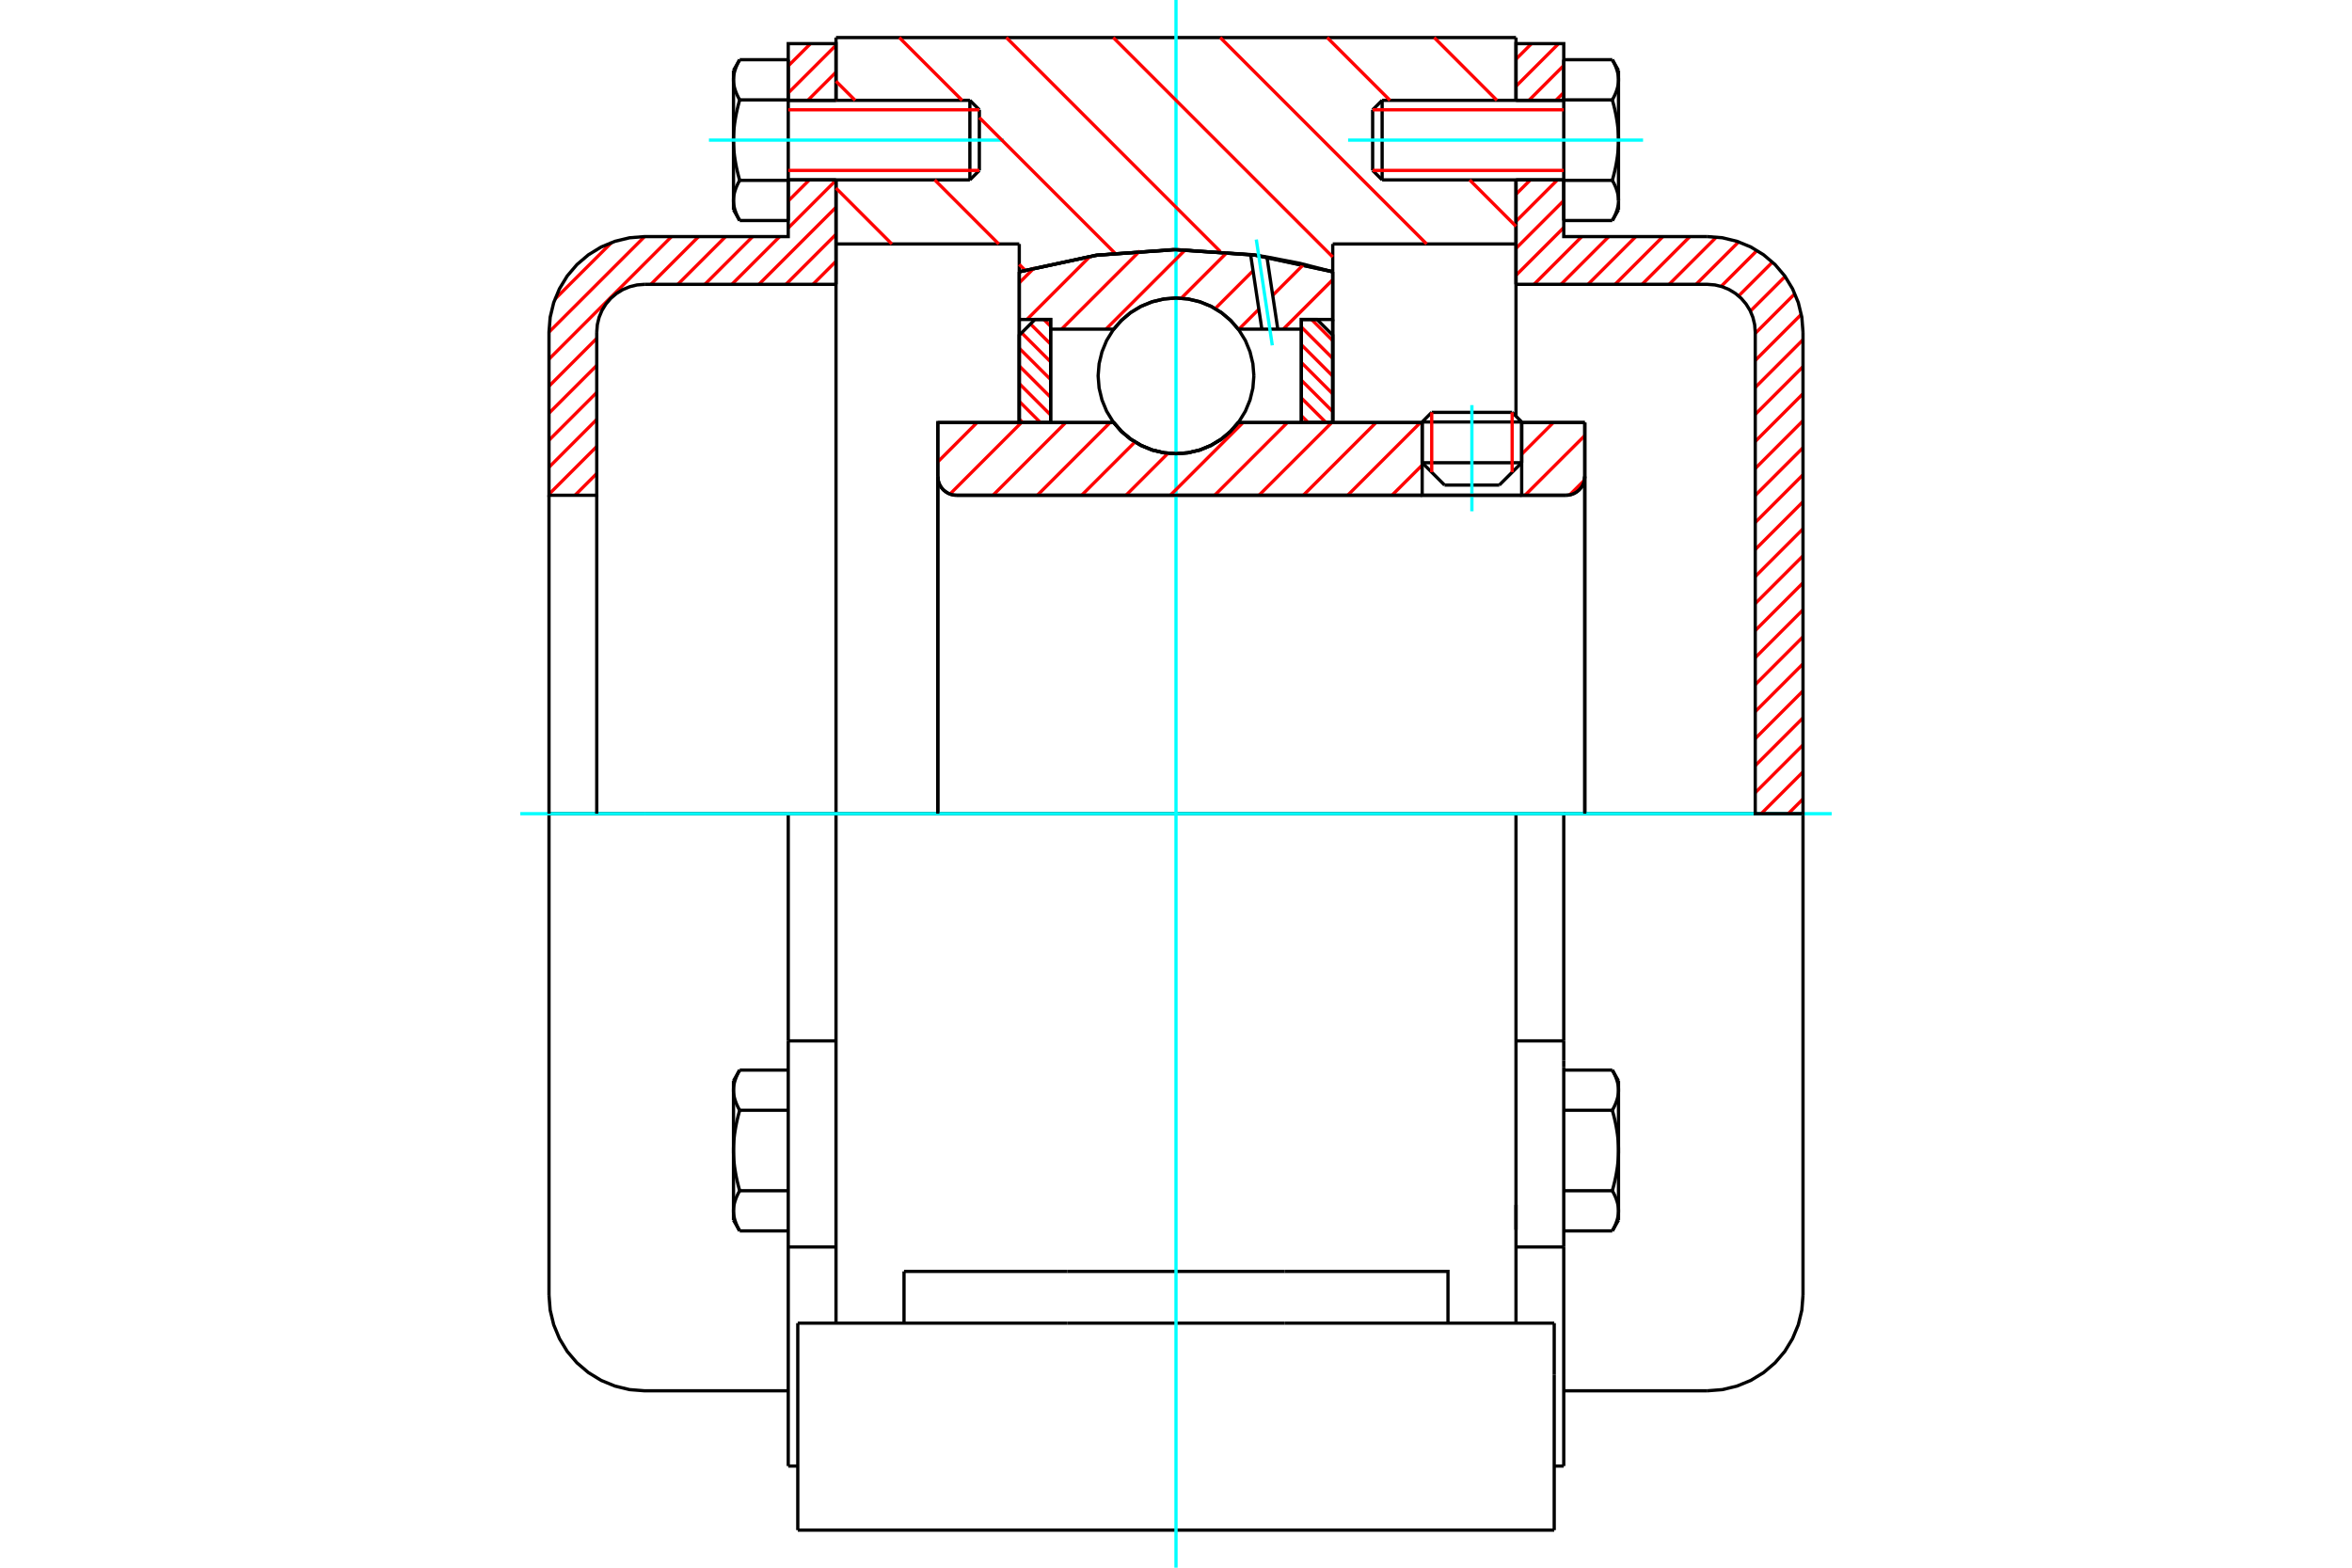 <?xml version="1.0" standalone="no"?>
<!DOCTYPE svg PUBLIC "-//W3C//DTD SVG 1.1//EN"
	"http://www.w3.org/Graphics/SVG/1.1/DTD/svg11.dtd">
<svg xmlns="http://www.w3.org/2000/svg" height="100%" width="100%" viewBox="0 0 36000 24000">
	<rect x="-1800" y="-1200" width="39600" height="26400" style="fill:#FFF"/>
	<g style="fill:none; fill-rule:evenodd" transform="matrix(1 0 0 1 0 0)">
		<g style="fill:none; stroke:#000; stroke-width:50; shape-rendering:geometricPrecision">
			<line x1="23291" y1="6460" x2="21768" y2="6460"/>
			<line x1="21914" y1="6313" x2="23145" y2="6313"/>
			<line x1="21768" y1="7084" x2="23291" y2="7084"/>
			<line x1="22949" y1="7426" x2="22110" y2="7426"/>
			<polyline points="23968,7582 24014,7579 24057,7568 24099,7551 24138,7527 24172,7498 24202,7464 24225,7425 24242,7383 24253,7339 24257,7294"/>
			<line x1="24257" y1="6469" x2="24257" y2="7294"/>
			<line x1="23291" y1="6469" x2="24257" y2="6469"/>
			<line x1="18953" y1="6469" x2="21768" y2="6469"/>
			<polyline points="17047,6469 17168,6608 17309,6725 17467,6820 17637,6890 17817,6932 18000,6946 18183,6932 18363,6890 18533,6820 18691,6725 18832,6608 18953,6469"/>
			<line x1="14354" y1="6469" x2="17047" y2="6469"/>
			<line x1="14354" y1="7294" x2="14354" y2="6469"/>
			<polyline points="14354,7294 14357,7339 14368,7383 14385,7425 14409,7464 14438,7498 14473,7527 14511,7551 14553,7568 14597,7579 14642,7582"/>
			<line x1="23968" y1="7582" x2="14642" y2="7582"/>
			<line x1="24257" y1="7294" x2="24257" y2="12457"/>
			<line x1="14354" y1="7294" x2="14354" y2="12457"/>
			<line x1="21914" y1="6313" x2="21768" y2="6460"/>
			<line x1="23291" y1="6460" x2="23145" y2="6313"/>
			<line x1="22949" y1="7426" x2="23291" y2="7084"/>
			<line x1="21768" y1="7084" x2="22110" y2="7426"/>
			<line x1="21768" y1="6460" x2="21768" y2="7084"/>
			<line x1="23291" y1="7084" x2="23291" y2="6460"/>
			<line x1="23204" y1="12457" x2="12796" y2="12457"/>
			<line x1="23204" y1="3735" x2="20399" y2="3735"/>
			<line x1="23204" y1="2754" x2="23204" y2="3735"/>
			<line x1="23204" y1="575" x2="23204" y2="1536"/>
			<line x1="12796" y1="575" x2="23204" y2="575"/>
			<line x1="12796" y1="1536" x2="12796" y2="575"/>
			<line x1="12796" y1="3735" x2="12796" y2="2754"/>
			<line x1="15601" y1="3735" x2="12796" y2="3735"/>
			<line x1="15601" y1="4161" x2="15601" y2="3735"/>
			<polyline points="20399,4161 19211,3906 18000,3821 16789,3906 15601,4161"/>
			<line x1="20399" y1="3735" x2="20399" y2="4161"/>
			<line x1="15601" y1="6469" x2="15601" y2="4161"/>
			<line x1="12796" y1="12457" x2="12796" y2="3735"/>
			<line x1="20399" y1="4161" x2="20399" y2="6469"/>
			<polyline points="12796,20256 12796,18449 12796,12457"/>
			<line x1="12211" y1="23425" x2="23789" y2="23425"/>
			<line x1="13837" y1="20256" x2="13837" y2="19464"/>
			<line x1="16335" y1="19464" x2="13837" y2="19464"/>
			<line x1="16335" y1="20256" x2="19665" y2="20256"/>
			<line x1="19665" y1="19464" x2="16335" y2="19464"/>
			<polyline points="22163,20256 22163,19464 19665,19464"/>
			<line x1="23204" y1="20256" x2="23204" y2="18449"/>
			<line x1="19665" y1="20256" x2="23789" y2="20256"/>
			<line x1="23204" y1="18445" x2="23204" y2="18826"/>
			<line x1="23204" y1="3735" x2="23204" y2="6371"/>
			<line x1="23789" y1="21048" x2="23789" y2="20256"/>
			<line x1="23789" y1="23425" x2="23789" y2="21048"/>
			<polyline points="12211,23425 12211,21048 12211,20256"/>
			<line x1="23204" y1="18449" x2="23204" y2="12457"/>
			<line x1="12211" y1="20256" x2="16335" y2="20256"/>
			<line x1="12065" y1="15935" x2="12796" y2="15935"/>
			<polyline points="12065,15935 12065,16239 12065,16334 12065,19090 12065,22444"/>
			<polyline points="11227,18536 11227,18545 11227,18553 11228,18562 11228,18570 11229,18579 11230,18587 11231,18595 11232,18604 11233,18612 11235,18621 11236,18629 11238,18638 11240,18646 11242,18655 11244,18663 11247,18672 11249,18680 11252,18689 11255,18698 11258,18706 11261,18715 11264,18724 11268,18733 11271,18742 11275,18751 11279,18760 11283,18769 11287,18778 11292,18787 11296,18796 11301,18806 11306,18815 11311,18825 11317,18834 11322,18844"/>
			<line x1="11227" y1="18679" x2="11227" y2="18536"/>
			<polyline points="11227,17613 11227,17630 11227,17647 11228,17664 11228,17681 11229,17697 11230,17714 11231,17731 11232,17748 11233,17765 11235,17782 11236,17799 11238,17815 11240,17832 11242,17850 11244,17867 11247,17884 11249,17901 11252,17918 11255,17935 11258,17953 11261,17970 11264,17988 11268,18006 11271,18024 11275,18041 11279,18060 11283,18078 11287,18096 11292,18114 11296,18133 11301,18152 11306,18171 11311,18190 11317,18209 11322,18229"/>
			<line x1="11227" y1="18536" x2="11227" y2="17613"/>
			<polyline points="11322,18229 11317,18238 11311,18248 11306,18258 11301,18267 11296,18276 11292,18286 11287,18295 11283,18304 11279,18313 11275,18322 11271,18331 11268,18340 11264,18349 11261,18358 11258,18366 11255,18375 11252,18384 11249,18392 11247,18401 11244,18410 11242,18418 11240,18427 11238,18435 11236,18444 11235,18452 11233,18461 11232,18469 11231,18477 11230,18486 11229,18494 11228,18503 11228,18511 11227,18519 11227,18528 11227,18536"/>
			<polyline points="11227,16690 11227,16698 11227,16706 11228,16715 11228,16723 11229,16732 11230,16740 11231,16749 11232,16757 11233,16765 11235,16774 11236,16782 11238,16791 11240,16799 11242,16808 11244,16816 11247,16825 11249,16833 11252,16842 11255,16851 11258,16859 11261,16868 11264,16877 11268,16886 11271,16895 11275,16904 11279,16913 11283,16922 11287,16931 11292,16940 11296,16950 11301,16959 11306,16968 11311,16978 11317,16988 11322,16997"/>
			<line x1="11227" y1="17613" x2="11227" y2="16690"/>
			<polyline points="11322,16997 11317,17017 11311,17036 11306,17055 11301,17074 11296,17093 11292,17111 11287,17130 11283,17148 11279,17166 11275,17184 11271,17202 11268,17220 11264,17238 11261,17255 11258,17273 11255,17290 11252,17308 11249,17325 11247,17342 11244,17359 11242,17376 11240,17393 11238,17410 11236,17427 11235,17444 11233,17461 11232,17478 11231,17495 11230,17512 11229,17529 11228,17545 11228,17562 11227,17579 11227,17596 11227,17613"/>
			<line x1="11227" y1="16690" x2="11227" y2="16547"/>
			<polyline points="11322,16382 11317,16391 11311,16401 11306,16411 11301,16420 11296,16429 11292,16439 11287,16448 11283,16457 11279,16466 11275,16475 11271,16484 11268,16493 11264,16502 11261,16511 11258,16520 11255,16528 11252,16537 11249,16546 11247,16554 11244,16563 11242,16571 11240,16580 11238,16588 11236,16597 11235,16605 11233,16614 11232,16622 11231,16630 11230,16639 11229,16647 11228,16656 11228,16664 11227,16673 11227,16681 11227,16690"/>
			<line x1="12065" y1="16997" x2="11322" y2="16997"/>
			<line x1="12065" y1="16382" x2="11322" y2="16382"/>
			<line x1="12065" y1="18229" x2="11322" y2="18229"/>
			<line x1="12065" y1="18844" x2="11322" y2="18844"/>
			<line x1="9866" y1="12457" x2="8403" y2="12457"/>
			<line x1="12065" y1="12457" x2="9866" y2="12457"/>
			<line x1="12796" y1="12457" x2="12065" y2="12457"/>
			<line x1="8403" y1="12457" x2="8403" y2="19830"/>
			<line x1="12065" y1="12457" x2="12065" y2="15935"/>
			<line x1="14990" y1="2609" x2="14990" y2="1681"/>
			<line x1="14845" y1="2754" x2="14845" y2="1536"/>
			<polyline points="11322,2761 11317,2770 11311,2780 11306,2790 11301,2799 11296,2808 11292,2818 11287,2827 11283,2836 11279,2845 11275,2854 11271,2863 11268,2872 11264,2881 11261,2890 11258,2899 11255,2907 11252,2916 11249,2925 11247,2933 11244,2942 11242,2950 11240,2959 11238,2967 11236,2976 11235,2984 11233,2993 11232,3001 11231,3009 11230,3018 11229,3026 11228,3035 11228,3043 11227,3052 11227,3060 11227,3069"/>
			<polyline points="11227,2145 11227,2162 11227,2179 11228,2196 11228,2213 11229,2229 11230,2246 11231,2263 11232,2280 11233,2297 11235,2314 11236,2331 11238,2348 11240,2365 11242,2382 11244,2399 11247,2416 11249,2433 11252,2450 11255,2468 11258,2485 11261,2503 11264,2520 11268,2538 11271,2556 11275,2574 11279,2592 11283,2610 11287,2628 11292,2647 11296,2665 11301,2684 11306,2703 11311,2722 11317,2741 11322,2761"/>
			<line x1="11227" y1="3069" x2="11227" y2="2145"/>
			<polyline points="11227,1222 11227,1230 11227,1239 11228,1247 11228,1255 11229,1264 11230,1272 11231,1281 11232,1289 11233,1298 11235,1306 11236,1314 11238,1323 11240,1331 11242,1340 11244,1348 11247,1357 11249,1366 11252,1374 11255,1383 11258,1392 11261,1400 11264,1409 11268,1418 11271,1427 11275,1436 11279,1445 11283,1454 11287,1463 11292,1472 11296,1482 11301,1491 11306,1500 11311,1510 11317,1520 11322,1529"/>
			<line x1="11227" y1="2145" x2="11227" y2="1222"/>
			<polyline points="11322,1529 11317,1549 11311,1568 11306,1587 11301,1606 11296,1625 11292,1644 11287,1662 11283,1680 11279,1699 11275,1717 11271,1734 11268,1752 11264,1770 11261,1788 11258,1805 11255,1823 11252,1840 11249,1857 11247,1874 11244,1891 11242,1909 11240,1926 11238,1943 11236,1959 11235,1976 11233,1993 11232,2010 11231,2027 11230,2044 11229,2061 11228,2077 11228,2094 11227,2111 11227,2128 11227,2145"/>
			<line x1="11227" y1="1222" x2="11227" y2="1079"/>
			<polyline points="11322,914 11317,924 11311,933 11306,943 11301,952 11296,962 11292,971 11287,980 11283,989 11279,998 11275,1007 11271,1016 11268,1025 11264,1034 11261,1043 11258,1052 11255,1060 11252,1069 11249,1078 11247,1086 11244,1095 11242,1103 11240,1112 11238,1120 11236,1129 11235,1137 11233,1146 11232,1154 11231,1163 11230,1171 11229,1179 11228,1188 11228,1196 11227,1205 11227,1213 11227,1222"/>
			<polyline points="11227,3069 11227,3077 11227,3085 11228,3094 11228,3102 11229,3111 11230,3119 11231,3128 11232,3136 11233,3144 11235,3153 11236,3161 11238,3170 11240,3178 11242,3187 11244,3195 11247,3204 11249,3212 11252,3221 11255,3230 11258,3238 11261,3247 11264,3256 11268,3265 11271,3274 11275,3283 11279,3292 11283,3301 11287,3310 11292,3319 11296,3329 11301,3338 11306,3347 11311,3357 11317,3367 11322,3376"/>
			<line x1="11227" y1="3211" x2="11227" y2="3069"/>
			<line x1="12065" y1="914" x2="11322" y2="914"/>
			<line x1="12065" y1="1529" x2="11322" y2="1529"/>
			<line x1="12065" y1="1529" x2="12065" y2="914"/>
			<line x1="12065" y1="2761" x2="11322" y2="2761"/>
			<line x1="12065" y1="2761" x2="12065" y2="1529"/>
			<line x1="12065" y1="3376" x2="11322" y2="3376"/>
			<line x1="12065" y1="3376" x2="12065" y2="2761"/>
			<line x1="12065" y1="19090" x2="12796" y2="19090"/>
			<line x1="12065" y1="22444" x2="12211" y2="22444"/>
			<line x1="11227" y1="18679" x2="11322" y2="18844"/>
			<line x1="11322" y1="16382" x2="11227" y2="16547"/>
			<polyline points="8403,19830 8421,20058 8475,20281 8563,20493 8682,20689 8831,20864 9006,21013 9202,21133 9414,21220 9637,21274 9866,21292 12065,21292"/>
			<line x1="14845" y1="2754" x2="14990" y2="2609"/>
			<line x1="14990" y1="1681" x2="14845" y2="1536"/>
			<line x1="12065" y1="2754" x2="14845" y2="2754"/>
			<line x1="14845" y1="1536" x2="12065" y2="1536"/>
			<line x1="11322" y1="914" x2="11227" y2="1079"/>
			<line x1="11227" y1="3211" x2="11322" y2="3376"/>
			<line x1="23204" y1="15935" x2="23935" y2="15935"/>
			<line x1="23935" y1="16239" x2="23935" y2="15935"/>
			<line x1="23935" y1="16334" x2="23935" y2="16239"/>
			<line x1="23935" y1="19090" x2="23935" y2="16334"/>
			<polyline points="23935,15935 23935,12457 23204,12457"/>
			<line x1="23935" y1="22444" x2="23935" y2="19090"/>
			<polyline points="24773,16690 24773,16681 24773,16673 24772,16664 24772,16656 24771,16647 24770,16639 24769,16630 24768,16622 24767,16614 24765,16605 24764,16597 24762,16588 24760,16580 24758,16571 24756,16563 24753,16554 24751,16546 24748,16537 24745,16528 24742,16520 24739,16511 24736,16502 24732,16493 24729,16484 24725,16475 24721,16466 24717,16457 24713,16448 24708,16439 24704,16429 24699,16420 24694,16411 24689,16401 24683,16391 24678,16382"/>
			<line x1="24773" y1="16547" x2="24773" y2="16690"/>
			<polyline points="24773,17613 24773,17596 24773,17579 24772,17562 24772,17545 24771,17529 24770,17512 24769,17495 24768,17478 24767,17461 24765,17444 24764,17427 24762,17410 24760,17393 24758,17376 24756,17359 24753,17342 24751,17325 24748,17308 24745,17290 24742,17273 24739,17255 24736,17238 24732,17220 24729,17202 24725,17184 24721,17166 24717,17148 24713,17130 24708,17111 24704,17093 24699,17074 24694,17055 24689,17036 24683,17017 24678,16997"/>
			<line x1="24773" y1="16690" x2="24773" y2="17613"/>
			<polyline points="24678,16997 24683,16988 24689,16978 24694,16968 24699,16959 24704,16950 24708,16940 24713,16931 24717,16922 24721,16913 24725,16904 24729,16895 24732,16886 24736,16877 24739,16868 24742,16859 24745,16851 24748,16842 24751,16833 24753,16825 24756,16816 24758,16808 24760,16799 24762,16791 24764,16782 24765,16774 24767,16765 24768,16757 24769,16749 24770,16740 24771,16732 24772,16723 24772,16715 24773,16706 24773,16698 24773,16690"/>
			<polyline points="24773,18536 24773,18528 24773,18519 24772,18511 24772,18503 24771,18494 24770,18486 24769,18477 24768,18469 24767,18461 24765,18452 24764,18444 24762,18435 24760,18427 24758,18418 24756,18410 24753,18401 24751,18392 24748,18384 24745,18375 24742,18366 24739,18358 24736,18349 24732,18340 24729,18331 24725,18322 24721,18313 24717,18304 24713,18295 24708,18286 24704,18276 24699,18267 24694,18258 24689,18248 24683,18238 24678,18229"/>
			<line x1="24773" y1="17613" x2="24773" y2="18536"/>
			<polyline points="24678,18229 24683,18209 24689,18190 24694,18171 24699,18152 24704,18133 24708,18114 24713,18096 24717,18078 24721,18060 24725,18041 24729,18024 24732,18006 24736,17988 24739,17970 24742,17953 24745,17935 24748,17918 24751,17901 24753,17884 24756,17867 24758,17850 24760,17832 24762,17815 24764,17799 24765,17782 24767,17765 24768,17748 24769,17731 24770,17714 24771,17697 24772,17681 24772,17664 24773,17647 24773,17630 24773,17613"/>
			<line x1="24773" y1="18536" x2="24773" y2="18679"/>
			<polyline points="24678,18844 24683,18834 24689,18825 24694,18815 24699,18806 24704,18796 24708,18787 24713,18778 24717,18769 24721,18760 24725,18751 24729,18742 24732,18733 24736,18724 24739,18715 24742,18706 24745,18698 24748,18689 24751,18680 24753,18672 24756,18663 24758,18655 24760,18646 24762,18638 24764,18629 24765,18621 24767,18612 24768,18604 24769,18595 24770,18587 24771,18579 24772,18570 24772,18562 24773,18553 24773,18545 24773,18536"/>
			<line x1="23935" y1="18844" x2="24678" y2="18844"/>
			<line x1="23935" y1="18229" x2="24678" y2="18229"/>
			<line x1="23935" y1="16997" x2="24678" y2="16997"/>
			<line x1="23935" y1="16382" x2="24678" y2="16382"/>
			<polyline points="27597,12457 26134,12457 23935,12457"/>
			<line x1="27597" y1="19830" x2="27597" y2="12457"/>
			<line x1="21010" y1="1681" x2="21010" y2="2609"/>
			<line x1="21155" y1="1536" x2="21155" y2="2754"/>
			<polyline points="24773,1222 24773,1213 24773,1205 24772,1196 24772,1188 24771,1179 24770,1171 24769,1163 24768,1154 24767,1146 24765,1137 24764,1129 24762,1120 24760,1112 24758,1103 24756,1095 24753,1086 24751,1078 24748,1069 24745,1060 24742,1052 24739,1043 24736,1034 24732,1025 24729,1016 24725,1007 24721,998 24717,989 24713,980 24708,971 24704,962 24699,952 24694,943 24689,933 24683,924 24678,914"/>
			<line x1="24773" y1="1079" x2="24773" y2="1222"/>
			<polyline points="24678,3376 24683,3367 24689,3357 24694,3347 24699,3338 24704,3329 24708,3319 24713,3310 24717,3301 24721,3292 24725,3283 24729,3274 24732,3265 24736,3256 24739,3247 24742,3238 24745,3230 24748,3221 24751,3212 24753,3204 24756,3195 24758,3187 24760,3178 24762,3170 24764,3161 24765,3153 24767,3144 24768,3136 24769,3128 24770,3119 24771,3111 24772,3102 24772,3094 24773,3085 24773,3077 24773,3069 24773,3211"/>
			<polyline points="24773,2145 24773,2128 24773,2111 24772,2094 24772,2077 24771,2061 24770,2044 24769,2027 24768,2010 24767,1993 24765,1976 24764,1959 24762,1943 24760,1926 24758,1909 24756,1891 24753,1874 24751,1857 24748,1840 24745,1823 24742,1805 24739,1788 24736,1770 24732,1752 24729,1734 24725,1717 24721,1699 24717,1680 24713,1662 24708,1644 24704,1625 24699,1606 24694,1587 24689,1568 24683,1549 24678,1529"/>
			<line x1="24773" y1="1222" x2="24773" y2="2145"/>
			<polyline points="24678,1529 24683,1520 24689,1510 24694,1500 24699,1491 24704,1482 24708,1472 24713,1463 24717,1454 24721,1445 24725,1436 24729,1427 24732,1418 24736,1409 24739,1400 24742,1392 24745,1383 24748,1374 24751,1366 24753,1357 24756,1348 24758,1340 24760,1331 24762,1323 24764,1314 24765,1306 24767,1298 24768,1289 24769,1281 24770,1272 24771,1264 24772,1255 24772,1247 24773,1239 24773,1230 24773,1222"/>
			<polyline points="24773,3069 24773,3060 24773,3052 24772,3043 24772,3035 24771,3026 24770,3018 24769,3009 24768,3001 24767,2993 24765,2984 24764,2976 24762,2967 24760,2959 24758,2950 24756,2942 24753,2933 24751,2925 24748,2916 24745,2907 24742,2899 24739,2890 24736,2881 24732,2872 24729,2863 24725,2854 24721,2845 24717,2836 24713,2827 24708,2818 24704,2808 24699,2799 24694,2790 24689,2780 24683,2770 24678,2761"/>
			<line x1="24773" y1="2145" x2="24773" y2="3069"/>
			<polyline points="24678,2761 24683,2741 24689,2722 24694,2703 24699,2684 24704,2665 24708,2647 24713,2628 24717,2610 24721,2592 24725,2574 24729,2556 24732,2538 24736,2520 24739,2503 24742,2485 24745,2468 24748,2450 24751,2433 24753,2416 24756,2399 24758,2382 24760,2365 24762,2348 24764,2331 24765,2314 24767,2297 24768,2280 24769,2263 24770,2246 24771,2229 24772,2213 24772,2196 24773,2179 24773,2162 24773,2145"/>
			<line x1="23935" y1="1529" x2="24678" y2="1529"/>
			<polyline points="23935,1529 23935,2761 24678,2761"/>
			<line x1="23935" y1="914" x2="24678" y2="914"/>
			<line x1="23935" y1="914" x2="23935" y2="1529"/>
			<line x1="23935" y1="3376" x2="24678" y2="3376"/>
			<line x1="23935" y1="2761" x2="23935" y2="3376"/>
			<line x1="23204" y1="19090" x2="23935" y2="19090"/>
			<line x1="23789" y1="22444" x2="23935" y2="22444"/>
			<line x1="24773" y1="16547" x2="24678" y2="16382"/>
			<line x1="24678" y1="18844" x2="24773" y2="18679"/>
			<polyline points="26134,21292 26363,21274 26586,21220 26798,21133 26994,21013 27169,20864 27318,20689 27437,20493 27525,20281 27579,20058 27597,19830"/>
			<line x1="23935" y1="21292" x2="26134" y2="21292"/>
			<line x1="21155" y1="1536" x2="21010" y2="1681"/>
			<line x1="21010" y1="2609" x2="21155" y2="2754"/>
			<line x1="23935" y1="1536" x2="21155" y2="1536"/>
			<line x1="21155" y1="2754" x2="23935" y2="2754"/>
			<line x1="24773" y1="1079" x2="24678" y2="914"/>
			<line x1="24678" y1="3376" x2="24773" y2="3211"/>
		</g>
		<g style="fill:none; stroke:#0FF; stroke-width:50; shape-rendering:geometricPrecision">
			<line x1="22529" y1="7827" x2="22529" y2="6202"/>
			<line x1="18000" y1="24000" x2="18000" y2="0"/>
			<line x1="7964" y1="12457" x2="28036" y2="12457"/>
			<line x1="10851" y1="2145" x2="15366" y2="2145"/>
			<line x1="20634" y1="2145" x2="25149" y2="2145"/>
		</g>
		<g style="fill:none; stroke:#F00; stroke-width:50; shape-rendering:geometricPrecision">
			<line x1="27597" y1="12231" x2="27371" y2="12457"/>
			<line x1="27597" y1="11817" x2="26957" y2="12457"/>
			<line x1="27597" y1="11404" x2="26866" y2="12135"/>
			<line x1="27597" y1="10990" x2="26866" y2="11721"/>
			<line x1="27597" y1="10577" x2="26866" y2="11308"/>
			<line x1="27597" y1="10163" x2="26866" y2="10894"/>
			<line x1="27597" y1="9749" x2="26866" y2="10481"/>
			<line x1="27597" y1="9336" x2="26866" y2="10067"/>
			<line x1="27597" y1="8922" x2="26866" y2="9653"/>
			<line x1="27597" y1="8509" x2="26866" y2="9240"/>
			<line x1="27597" y1="8095" x2="26866" y2="8826"/>
			<line x1="27597" y1="7681" x2="26866" y2="8412"/>
			<line x1="27597" y1="7268" x2="26866" y2="7999"/>
			<line x1="27597" y1="6854" x2="26866" y2="7585"/>
			<line x1="27597" y1="6440" x2="26866" y2="7172"/>
			<line x1="27597" y1="6027" x2="26866" y2="6758"/>
			<line x1="27597" y1="5613" x2="26866" y2="6344"/>
			<line x1="27597" y1="5200" x2="26866" y2="5931"/>
			<line x1="27571" y1="4812" x2="26866" y2="5517"/>
			<line x1="27473" y1="4496" x2="26866" y2="5103"/>
			<line x1="27323" y1="4233" x2="26791" y2="4764"/>
			<line x1="27129" y1="4013" x2="26611" y2="4531"/>
			<line x1="26893" y1="3835" x2="26344" y2="4384"/>
			<line x1="26612" y1="3703" x2="25961" y2="4353"/>
			<line x1="26272" y1="3629" x2="25548" y2="4353"/>
			<line x1="25865" y1="3622" x2="25134" y2="4353"/>
			<line x1="25452" y1="3622" x2="24721" y2="4353"/>
			<line x1="25038" y1="3622" x2="24307" y2="4353"/>
			<line x1="24624" y1="3622" x2="23893" y2="4353"/>
			<line x1="24211" y1="3622" x2="23480" y2="4353"/>
			<line x1="23935" y1="3484" x2="23204" y2="4215"/>
			<line x1="23935" y1="3071" x2="23204" y2="3802"/>
			<line x1="23838" y1="2754" x2="23204" y2="3388"/>
			<line x1="23424" y1="2754" x2="23204" y2="2974"/>
			<line x1="23935" y1="1416" x2="23815" y2="1536"/>
			<line x1="23935" y1="1002" x2="23402" y2="1536"/>
			<line x1="23856" y1="668" x2="23204" y2="1320"/>
			<line x1="23442" y1="668" x2="23204" y2="906"/>
		</g>
		<g style="fill:none; stroke:#000; stroke-width:50; shape-rendering:geometricPrecision">
			<line x1="23204" y1="4353" x2="23204" y2="2754"/>
			<line x1="23204" y1="1536" x2="23935" y2="1536"/>
			<line x1="23935" y1="2754" x2="23204" y2="2754"/>
			<polyline points="23204,1536 23204,668 23935,668 23935,1536"/>
			<polyline points="23935,2754 23935,3622 26134,3622"/>
			<polyline points="27597,5084 27579,4856 27525,4633 27437,4421 27318,4225 27169,4050 26994,3901 26798,3781 26586,3694 26363,3640 26134,3622"/>
			<polyline points="27597,5084 27597,12457 26866,12457 26866,5084 26857,4970 26830,4858 26786,4752 26726,4655 26651,4567 26564,4493 26466,4433 26360,4389 26249,4362 26134,4353 23204,4353"/>
		</g>
		<g style="fill:none; stroke:#F00; stroke-width:50; shape-rendering:geometricPrecision">
			<line x1="12796" y1="4000" x2="12443" y2="4353"/>
			<line x1="12796" y1="3587" x2="12030" y2="4353"/>
			<line x1="9134" y1="7249" x2="8801" y2="7582"/>
			<line x1="12796" y1="3173" x2="11616" y2="4353"/>
			<line x1="9134" y1="6835" x2="8403" y2="7566"/>
			<line x1="12796" y1="2760" x2="12065" y2="3491"/>
			<line x1="11934" y1="3622" x2="11202" y2="4353"/>
			<line x1="9134" y1="6421" x2="8403" y2="7153"/>
			<line x1="12388" y1="2754" x2="12065" y2="3077"/>
			<line x1="11520" y1="3622" x2="10789" y2="4353"/>
			<line x1="9134" y1="6008" x2="8403" y2="6739"/>
			<line x1="11106" y1="3622" x2="10375" y2="4353"/>
			<line x1="9134" y1="5594" x2="8403" y2="6325"/>
			<line x1="12796" y1="1519" x2="12779" y2="1536"/>
			<line x1="10693" y1="3622" x2="9962" y2="4353"/>
			<line x1="9134" y1="5180" x2="8403" y2="5912"/>
			<line x1="12796" y1="1105" x2="12365" y2="1536"/>
			<line x1="10279" y1="3622" x2="8403" y2="5498"/>
			<line x1="12796" y1="692" x2="12065" y2="1423"/>
			<line x1="9866" y1="3622" x2="8403" y2="5084"/>
			<line x1="12406" y1="668" x2="12065" y2="1009"/>
			<line x1="9362" y1="3712" x2="8493" y2="4580"/>
		</g>
		<g style="fill:none; stroke:#000; stroke-width:50; shape-rendering:geometricPrecision">
			<line x1="12796" y1="4353" x2="12796" y2="2754"/>
			<line x1="12796" y1="1536" x2="12065" y2="1536"/>
			<line x1="12065" y1="2754" x2="12796" y2="2754"/>
			<polyline points="12796,1536 12796,668 12065,668 12065,1536"/>
			<polyline points="12065,2754 12065,3622 9866,3622 9637,3640 9414,3694 9202,3781 9006,3901 8831,4050 8682,4225 8563,4421 8475,4633 8421,4856 8403,5084 8403,7582 9134,7582 9134,5084"/>
			<polyline points="9866,4353 9751,4362 9640,4389 9534,4433 9436,4493 9349,4567 9274,4655 9214,4752 9170,4858 9143,4970 9134,5084"/>
			<line x1="9866" y1="4353" x2="12796" y2="4353"/>
			<line x1="8403" y1="12457" x2="8403" y2="7582"/>
			<line x1="9134" y1="7582" x2="9134" y2="12457"/>
		</g>
		<g style="fill:none; stroke:#F00; stroke-width:50; shape-rendering:geometricPrecision">
			<line x1="21952" y1="575" x2="22912" y2="1536"/>
			<line x1="20314" y1="575" x2="21275" y2="1536"/>
			<line x1="22494" y1="2754" x2="23204" y2="3465"/>
			<line x1="18677" y1="575" x2="21836" y2="3735"/>
			<line x1="17040" y1="575" x2="20399" y2="3934"/>
			<line x1="15403" y1="575" x2="18678" y2="3851"/>
			<line x1="13765" y1="575" x2="14726" y2="1536"/>
			<line x1="14990" y1="1800" x2="17065" y2="3875"/>
			<line x1="12796" y1="1243" x2="13089" y2="1536"/>
			<line x1="14307" y1="2754" x2="15287" y2="3735"/>
			<line x1="15601" y1="4048" x2="15691" y2="4138"/>
			<line x1="12796" y1="2880" x2="13650" y2="3735"/>
		</g>
		<g style="fill:none; stroke:#000; stroke-width:50; shape-rendering:geometricPrecision">
			<polyline points="20399,4161 19211,3906 18000,3821 16789,3906 15601,4161"/>
		</g>
		<g style="fill:none; stroke:#F00; stroke-width:50; shape-rendering:geometricPrecision">
			<line x1="23145" y1="6313" x2="23145" y2="7230"/>
			<line x1="21914" y1="7230" x2="21914" y2="6313"/>
			<line x1="15601" y1="6416" x2="15654" y2="6469"/>
			<line x1="15601" y1="6145" x2="15925" y2="6469"/>
			<line x1="15601" y1="5873" x2="16081" y2="6353"/>
			<line x1="15601" y1="5602" x2="16081" y2="6082"/>
			<line x1="15601" y1="5331" x2="16081" y2="5810"/>
			<line x1="15637" y1="5095" x2="16081" y2="5539"/>
			<line x1="15772" y1="4959" x2="16081" y2="5268"/>
			<line x1="15976" y1="4891" x2="16081" y2="4996"/>
		</g>
		<g style="fill:none; stroke:#000; stroke-width:50; shape-rendering:geometricPrecision">
			<polyline points="16081,6469 16081,4891 15841,4891 15601,5131 15601,6469 16081,6469"/>
		</g>
		<g style="fill:none; stroke:#F00; stroke-width:50; shape-rendering:geometricPrecision">
			<line x1="20075" y1="4891" x2="20399" y2="5215"/>
			<line x1="19919" y1="5007" x2="20399" y2="5487"/>
			<line x1="19919" y1="5278" x2="20399" y2="5758"/>
			<line x1="19919" y1="5550" x2="20399" y2="6030"/>
			<line x1="19919" y1="5821" x2="20399" y2="6301"/>
			<line x1="19919" y1="6093" x2="20296" y2="6469"/>
			<line x1="19919" y1="6364" x2="20024" y2="6469"/>
		</g>
		<g style="fill:none; stroke:#000; stroke-width:50; shape-rendering:geometricPrecision">
			<polyline points="19919,6469 19919,4891 20159,4891 20399,5131 20399,6469 19919,6469"/>
			<polyline points="19192,5754 19177,5568 19133,5386 19062,5213 18964,5054 18843,4912 18701,4790 18541,4692 18368,4621 18186,4577 18000,4562 17814,4577 17632,4621 17459,4692 17299,4790 17157,4912 17036,5054 16938,5213 16867,5386 16823,5568 16808,5754 16823,5941 16867,6123 16938,6295 17036,6455 17157,6597 17299,6718 17459,6816 17632,6888 17814,6931 18000,6946 18186,6931 18368,6888 18541,6816 18701,6718 18843,6597 18964,6455 19062,6295 19133,6123 19177,5941 19192,5754"/>
		</g>
		<g style="fill:none; stroke:#F00; stroke-width:50; shape-rendering:geometricPrecision">
			<line x1="20399" y1="4282" x2="19642" y2="5039"/>
			<line x1="19955" y1="4047" x2="19480" y2="4522"/>
			<line x1="19268" y1="4734" x2="18963" y2="5039"/>
			<line x1="19179" y1="4145" x2="18599" y2="4725"/>
			<line x1="18785" y1="3861" x2="18080" y2="4566"/>
			<line x1="18143" y1="3824" x2="16928" y2="5039"/>
			<line x1="17448" y1="3841" x2="16249" y2="5039"/>
			<line x1="16684" y1="3926" x2="15719" y2="4891"/>
			<line x1="15833" y1="4098" x2="15601" y2="4330"/>
		</g>
		<g style="fill:none; stroke:#000; stroke-width:50; shape-rendering:geometricPrecision">
			<polyline points="15601,6469 15601,4891 15601,4161"/>
			<polyline points="19142,3897 17953,3821 16765,3910 15601,4161"/>
			<polyline points="19392,3934 19267,3914 19142,3897"/>
			<polyline points="20399,4161 19899,4032 19392,3934"/>
			<polyline points="20399,4161 20399,4891 19919,4891 19919,5039 19919,6469"/>
			<polyline points="19919,5039 19558,5039 19314,5039 18953,5039 18832,4901 18691,4783 18533,4688 18363,4619 18183,4577 18000,4562 17817,4577 17637,4619 17467,4688 17309,4783 17168,4901 17047,5039 16081,5039 16081,6469"/>
			<polyline points="16081,5039 16081,4891 15601,4891"/>
			<line x1="20399" y1="4891" x2="20399" y2="6469"/>
		</g>
		<g style="fill:none; stroke:#0FF; stroke-width:50; shape-rendering:geometricPrecision">
			<line x1="19474" y1="5287" x2="19229" y2="3667"/>
		</g>
		<g style="fill:none; stroke:#000; stroke-width:50; shape-rendering:geometricPrecision">
			<line x1="19314" y1="5039" x2="19142" y2="3897"/>
			<line x1="19558" y1="5039" x2="19392" y2="3934"/>
		</g>
		<g style="fill:none; stroke:#F00; stroke-width:50; shape-rendering:geometricPrecision">
			<line x1="24251" y1="7352" x2="24026" y2="7576"/>
			<line x1="24257" y1="6668" x2="23342" y2="7582"/>
			<line x1="23776" y1="6469" x2="23291" y2="6954"/>
			<line x1="21768" y1="7121" x2="21306" y2="7582"/>
			<line x1="21741" y1="6469" x2="20628" y2="7582"/>
			<line x1="21062" y1="6469" x2="19949" y2="7582"/>
			<line x1="20384" y1="6469" x2="19270" y2="7582"/>
			<line x1="19705" y1="6469" x2="18592" y2="7582"/>
			<line x1="19026" y1="6469" x2="17913" y2="7582"/>
			<line x1="17878" y1="6939" x2="17235" y2="7582"/>
			<line x1="17372" y1="6767" x2="16556" y2="7582"/>
			<line x1="16991" y1="6469" x2="15878" y2="7582"/>
			<line x1="16312" y1="6469" x2="15199" y2="7582"/>
			<line x1="15634" y1="6469" x2="14540" y2="7564"/>
			<line x1="14955" y1="6469" x2="14354" y2="7071"/>
		</g>
		<g style="fill:none; stroke:#000; stroke-width:50; shape-rendering:geometricPrecision">
			<line x1="24257" y1="12457" x2="24257" y2="6469"/>
			<polyline points="23968,7582 24014,7579 24057,7568 24099,7551 24138,7527 24172,7498 24202,7464 24225,7425 24242,7383 24253,7339 24257,7294"/>
			<polyline points="23968,7582 23291,7582 23291,6469"/>
			<polyline points="23291,7582 21768,7582 21768,6469"/>
			<line x1="21768" y1="7582" x2="14642" y2="7582"/>
			<polyline points="14354,7294 14357,7339 14368,7383 14385,7425 14409,7464 14438,7498 14473,7527 14511,7551 14553,7568 14597,7579 14642,7582"/>
			<polyline points="14354,7294 14354,6469 14834,6469 17047,6469 17168,6608 17309,6725 17467,6820 17637,6890 17817,6932 18000,6946 18183,6932 18363,6890 18533,6820 18691,6725 18832,6608 18953,6469 21768,6469"/>
			<line x1="23291" y1="6469" x2="24257" y2="6469"/>
			<line x1="14354" y1="12457" x2="14354" y2="7294"/>
		</g>
		<g style="fill:none; stroke:#F00; stroke-width:50; shape-rendering:geometricPrecision">
			<line x1="23935" y1="1681" x2="21010" y2="1681"/>
			<line x1="21010" y1="2609" x2="23935" y2="2609"/>
		</g>
		<g style="fill:none; stroke:#F00; stroke-width:50; shape-rendering:geometricPrecision">
			<line x1="12065" y1="1681" x2="14990" y2="1681"/>
			<line x1="14990" y1="2609" x2="12065" y2="2609"/>
		</g>
	</g>
</svg>
